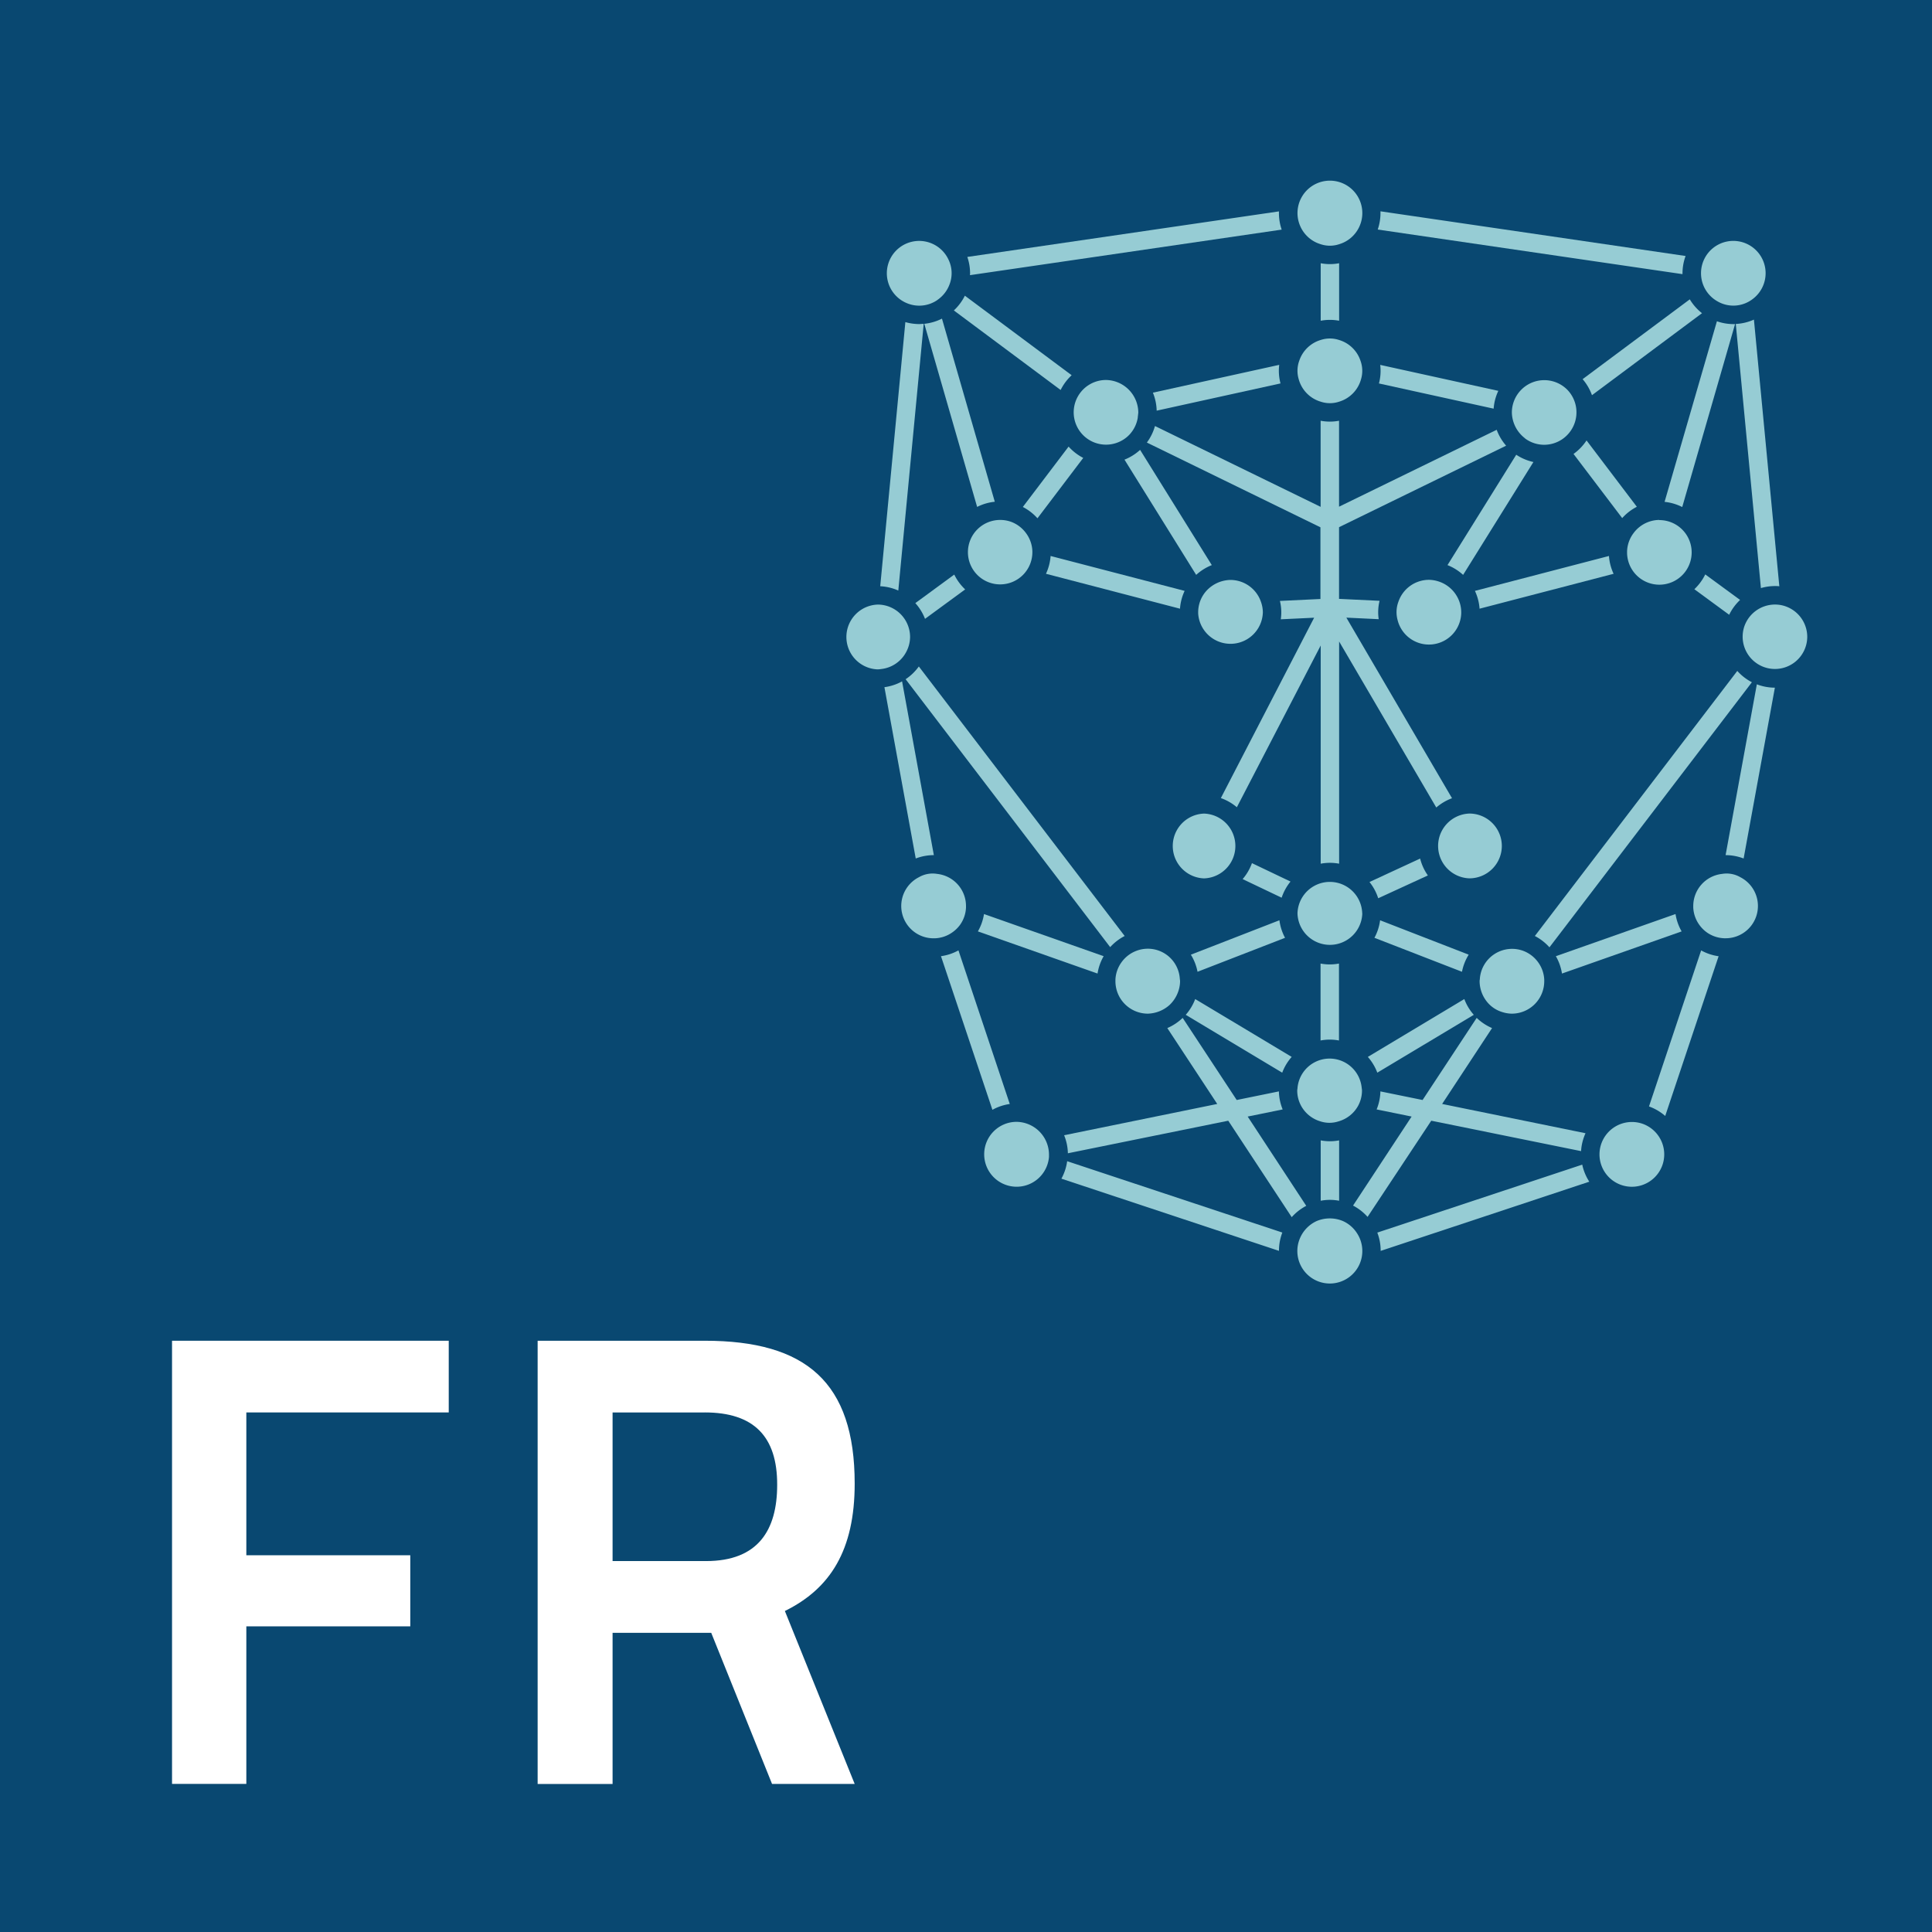 <svg id="Layer_1" data-name="Layer 1" xmlns="http://www.w3.org/2000/svg" viewBox="0 0 512 512">
  <defs>
    <style>
      .cls-1 {
        fill: #094871;
      }

      .cls-2 {
        fill: #96ccd4;
      }

      .cls-3 {
        fill: #fff;
      }
    </style>
  </defs>
  <title>module_FR_icon</title>
  <rect class="cls-1" width="512" height="512"/>
  <g>
    <path class="cls-2" d="M284,99.44l-28.3-21.08a13.52,13.52,0,0,1-2.92,3.91l28.3,21.08A13.52,13.52,0,0,1,284,99.44Z"/>
    <path class="cls-2" d="M305.53,104.06a13.38,13.38,0,0,1,1,4.77l32.82-7.22a12.81,12.81,0,0,1-.34-4.92Z"/>
    <path class="cls-2" d="M257.05,72.92l82.61-12.07a13.38,13.38,0,0,1-.73-4.33c0-.17,0-0.33,0-0.5L256.35,68.09a13.38,13.38,0,0,1,.73,4.33C257.08,72.59,257.06,72.75,257.05,72.92Z"/>
    <path class="cls-2" d="M244.95,85.81l14,48.53a13.34,13.34,0,0,1,4.68-1.37l-14-48.53A13.34,13.34,0,0,1,244.95,85.81Z"/>
    <path class="cls-2" d="M245.14,164l10.64-7.8a13.52,13.52,0,0,1-2.89-3.93l-10.32,7.56A13.46,13.46,0,0,1,245.14,164Z"/>
    <path class="cls-2" d="M244.79,85.82c-0.39,0-.78.06-1.18,0.06a13.4,13.4,0,0,1-3.68-.52l-6.66,70a13.36,13.36,0,0,1,4.79,1.14Z"/>
    <path class="cls-2" d="M298.05,248.05l-54.55-71.43A13.56,13.56,0,0,1,240,180l54.21,71A13.53,13.53,0,0,1,298.05,248.05Z"/>
    <path class="cls-2" d="M247.48,226.62h0l-8.42-46.05a13.36,13.36,0,0,1-4.68,1.54l8.3,45.4A13.37,13.37,0,0,1,247.48,226.62Z"/>
    <path class="cls-2" d="M290.86,258a13.35,13.35,0,0,1,1.62-4.6l-31.71-11.17a13.35,13.35,0,0,1-1.62,4.6Z"/>
    <path class="cls-2" d="M342,233.62l-10.22-4.88a13.46,13.46,0,0,1-2.47,4.23l10.34,4.93A13.45,13.45,0,0,1,342,233.62Z"/>
    <path class="cls-2" d="M330.65,295.9l9.27-1.89a13.38,13.38,0,0,1-1-4.78l-11.18,2.28-14.32-21.76a13.5,13.5,0,0,1-4.07,2.7l13.23,20.11L282,300.85a13.38,13.38,0,0,1,1,4.78L325.5,297l16.82,25.56a13.53,13.53,0,0,1,3.85-3Z"/>
    <path class="cls-2" d="M267.6,292.57L254,251.86a13.36,13.36,0,0,1-4.63,1.54L263,294.11A13.36,13.36,0,0,1,267.6,292.57Z"/>
    <path class="cls-2" d="M282.81,307.73a13.36,13.36,0,0,1-1.53,4.63l57.66,19.13s0-.05,0-0.08a13.37,13.37,0,0,1,.89-4.77Z"/>
    <path class="cls-2" d="M342.31,280.09l-25.57-15.33a13.46,13.46,0,0,1-2.51,4.18l25.57,15.33A13.46,13.46,0,0,1,342.31,280.09Z"/>
    <path class="cls-2" d="M277.19,152.06l35.52,9.25a13.34,13.34,0,0,1,1.23-4.72l-35.52-9.25A13.34,13.34,0,0,1,277.19,152.06Z"/>
    <path class="cls-2" d="M417,120.3l12.9,17a13.52,13.52,0,0,1,3.88-3l-13.33-17.58A13.57,13.57,0,0,1,417,120.3Z"/>
    <path class="cls-2" d="M387.74,152.35l18.63-29.91a13.39,13.39,0,0,1-4.55-1.93L383.6,149.76A13.47,13.47,0,0,1,387.74,152.35Z"/>
    <path class="cls-2" d="M283.19,118.35l-12.13,16a13.52,13.52,0,0,1,3.88,3l12.13-16A13.52,13.52,0,0,1,283.19,118.35Z"/>
    <path class="cls-2" d="M298,121.81l19,30.54a13.47,13.47,0,0,1,4.14-2.59l-19-30.54A13.47,13.47,0,0,1,298,121.81Z"/>
    <path class="cls-2" d="M350,302.21v16a12.91,12.91,0,0,1,4.88,0v-16A12.91,12.91,0,0,1,350,302.21Z"/>
    <path class="cls-2" d="M395.83,108.3a13.34,13.34,0,0,1,1.24-4.72l-31.3-6.88a12.81,12.81,0,0,1-.34,4.92Z"/>
    <path class="cls-2" d="M350,69.76V85a12.91,12.91,0,0,1,4.88,0V69.76A12.91,12.91,0,0,1,350,69.76Z"/>
    <path class="cls-2" d="M421.89,104.73L451.05,83a13.55,13.55,0,0,1-3.24-3.67l-28.4,21.15A13.46,13.46,0,0,1,421.89,104.73Z"/>
    <path class="cls-2" d="M354.84,275.74V255.35a12.91,12.91,0,0,1-4.88,0v20.39A12.91,12.91,0,0,1,354.84,275.74Z"/>
    <path class="cls-2" d="M445.88,72.65c0-.08,0-0.15,0-0.23a13.37,13.37,0,0,1,.82-4.58L365.84,56c0,0.17,0,.33,0,0.5a13.38,13.38,0,0,1-.73,4.33Z"/>
    <path class="cls-2" d="M470.36,155.31c0.4,0,.79,0,1.18.06L464.81,84.7A13.36,13.36,0,0,1,460,85.85l6.66,70A13.4,13.4,0,0,1,470.36,155.31Z"/>
    <path class="cls-2" d="M455,85.14L441.13,133a13.34,13.34,0,0,1,4.68,1.37l14-48.48-0.51,0A13.38,13.38,0,0,1,455,85.14Z"/>
    <path class="cls-2" d="M458.25,162.92a13.51,13.51,0,0,1,2.89-3.93l-9.23-6.77a13.52,13.52,0,0,1-2.89,3.93Z"/>
    <path class="cls-2" d="M460.4,177.8l-53.65,70.25a13.53,13.53,0,0,1,3.87,3l53.65-70.25A13.52,13.52,0,0,1,460.4,177.8Z"/>
    <path class="cls-2" d="M465.58,181.35l-8.28,45.27h0a13.37,13.37,0,0,1,4.78.89l8.28-45.27h0A13.37,13.37,0,0,1,465.58,181.35Z"/>
    <path class="cls-2" d="M413.94,258l31.71-11.17a13.35,13.35,0,0,1-1.62-4.6l-31.71,11.17A13.35,13.35,0,0,1,413.94,258Z"/>
    <path class="cls-2" d="M437,293.22a13.46,13.46,0,0,1,4.3,2.52l14.15-42.33a13.36,13.36,0,0,1-4.63-1.54Z"/>
    <path class="cls-2" d="M365,326.65a13.37,13.37,0,0,1,.89,4.77s0,0.05,0,.08l55.29-18.34a13.38,13.38,0,0,1-1.87-4.52Z"/>
    <path class="cls-2" d="M390.57,268.94a13.46,13.46,0,0,1-2.51-4.18l-25.57,15.33a13.46,13.46,0,0,1,2.51,4.18Z"/>
    <path class="cls-2" d="M419,305.06a13.35,13.35,0,0,1,1.18-4.74l-38-7.76,13.23-20.11a13.5,13.5,0,0,1-4.07-2.7L377,291.51l-11.18-2.28a13.38,13.38,0,0,1-1,4.78l9.27,1.89-15.52,23.59a13.53,13.53,0,0,1,3.85,3L379.3,297Z"/>
    <path class="cls-2" d="M392.1,161.31l35.52-9.25a13.34,13.34,0,0,1-1.23-4.72l-35.52,9.25A13.34,13.34,0,0,1,392.1,161.31Z"/>
    <path class="cls-2" d="M384.8,211.54l-28-47.86,8.57,0.41a12.66,12.66,0,0,1,.23-4.87l-10.74-.51v-19l44.28-21.6a13.46,13.46,0,0,1-2.5-4.21l-41.78,20.38V111.5a12.91,12.91,0,0,1-4.88,0v22.82L306.08,112.9a13.41,13.41,0,0,1-2.15,4.38l46,22.46v19l-10.74.51a12.67,12.67,0,0,1,.23,4.87l8.84-.42L323.54,211.5a13.45,13.45,0,0,1,4.24,2.43L350,171.06v57.83a12.91,12.91,0,0,1,4.88,0V170l25.75,44A13.46,13.46,0,0,1,384.8,211.54Z"/>
    <path class="cls-2" d="M376.35,227.53l-13.42,6.21a13.44,13.44,0,0,1,2.31,4.31L378.4,232A13.4,13.4,0,0,1,376.35,227.53Z"/>
    <path class="cls-2" d="M317.36,257.53l23.19-9a13.37,13.37,0,0,1-1.49-4.65L315.59,253A13.36,13.36,0,0,1,317.36,257.53Z"/>
    <path class="cls-2" d="M389.22,253l-23.48-9.12a13.36,13.36,0,0,1-1.5,4.65l23.2,9A13.36,13.36,0,0,1,389.22,253Z"/>
    <path class="cls-2" d="M394.12,265.55a8.21,8.21,0,0,0,4.07,2.68,8.47,8.47,0,0,0,2.46.4,8.6,8.6,0,0,0,8.59-8.59c0-.14,0-0.28,0-0.42a8.5,8.5,0,0,0-1.62-4.61h0a8.59,8.59,0,0,0-3.88-3,8.56,8.56,0,0,0-11.56,7.31c0,0.23-.07.45-0.07,0.69A8.82,8.82,0,0,0,394.12,265.55Z"/>
    <path class="cls-2" d="M359.63,326.83a8.61,8.61,0,0,0-3.72-3.23,9,9,0,0,0-7,0,8.77,8.77,0,0,0-4.42,4.58A8.61,8.61,0,1,0,359.63,326.83Z"/>
    <path class="cls-2" d="M269.48,297.3l-0.29,0a8.6,8.6,0,1,0,8.8,9.31c0-.16,0-0.32,0-0.49s0-.18,0-0.27A8.71,8.71,0,0,0,269.48,297.3Z"/>
    <path class="cls-2" d="M435.43,297.86a8.6,8.6,0,0,0-11.55,8c0,0.06,0,.11,0,0.16a8.58,8.58,0,1,0,15.62-5A8.6,8.6,0,0,0,435.43,297.86Z"/>
    <path class="cls-2" d="M461.19,232.46a7.21,7.21,0,0,0-4.8-.87,8.57,8.57,0,0,0-7.66,8.49c0,0.14,0,.28,0,0.42a8.5,8.5,0,0,0,1.62,4.61,8.64,8.64,0,0,0,2,2,8.52,8.52,0,0,0,4.63,1.54c0.1,0,.19,0,0.29,0A8.56,8.56,0,0,0,461.19,232.46Z"/>
    <path class="cls-2" d="M472,160.36a8.61,8.61,0,0,0-9.7,5.54,8.56,8.56,0,1,0,16.64,2.88A8.59,8.59,0,0,0,472,160.36Z"/>
    <path class="cls-2" d="M398,224.19a8.6,8.6,0,0,0-8.59-8.59,8.59,8.59,0,0,0,0,17.17A8.6,8.6,0,0,0,398,224.19Z"/>
    <path class="cls-2" d="M319.09,232.78a8.59,8.59,0,0,0,0-17.17A8.59,8.59,0,0,0,319.09,232.78Z"/>
    <path class="cls-2" d="M254.41,245.11A8.5,8.5,0,0,0,256,240.5c0-.14,0-0.28,0-0.42a8.57,8.57,0,0,0-7.66-8.49,7.21,7.21,0,0,0-4.8.87,8.56,8.56,0,0,0,3.87,16.2l0.29,0a8.52,8.52,0,0,0,4.63-1.54A8.64,8.64,0,0,0,254.41,245.11Z"/>
    <path class="cls-2" d="M304.14,268.63a9,9,0,0,0,5.78-2.28,8.95,8.95,0,0,0,2.51-4.18,8.49,8.49,0,0,0,.3-2.12c0-.24-0.05-0.46-0.07-0.69A8.49,8.49,0,0,0,301.1,252a8.59,8.59,0,0,0-3.88,3h0a8.5,8.5,0,0,0-1.62,4.61c0,0.14,0,.28,0,0.42A8.6,8.6,0,0,0,304.14,268.63Z"/>
    <path class="cls-2" d="M359.94,293a8.48,8.48,0,0,0,1-4c0-.26-0.05-0.5-0.08-0.75a8.54,8.54,0,0,0-17,0c0,0.25-.08.5-0.08,0.75a8.48,8.48,0,0,0,1,4,8.57,8.57,0,0,0,5.1,4.16,7.71,7.71,0,0,0,4.88,0A8.57,8.57,0,0,0,359.94,293Z"/>
    <path class="cls-2" d="M361,242a8.58,8.58,0,0,0-17.15,0s0,0.07,0,.1a8.59,8.59,0,0,0,17.17,0S361,242.05,361,242Z"/>
    <path class="cls-2" d="M265.06,137.79H265a8.54,8.54,0,1,0,8.59,8.59c0-.1,0-0.19,0-0.29a8.5,8.5,0,0,0-1.66-4.77,8.59,8.59,0,0,0-3.89-3A8.5,8.5,0,0,0,265.06,137.79Z"/>
    <path class="cls-2" d="M317.53,162.28c0,0.1,0,.19,0,0.29a8.58,8.58,0,0,0,17.14-.29,8.48,8.48,0,0,0-.52-2.83,8.57,8.57,0,0,0-8.07-5.76,8.87,8.87,0,0,0-6.4,2.92,8.58,8.58,0,0,0-.92,1.24A8.5,8.5,0,0,0,317.53,162.28Z"/>
    <path class="cls-2" d="M240.32,172.45a8.49,8.49,0,0,0,.86-3.67,8.6,8.6,0,0,0-8.36-8.56l-0.22,0a8.59,8.59,0,0,0,0,17.17,8.42,8.42,0,0,0,.93-0.09A8.56,8.56,0,0,0,240.32,172.45Z"/>
    <path class="cls-2" d="M240.4,80.37a8.45,8.45,0,0,0,7.83-.74c0.17-.11.33-0.24,0.49-0.36a8.58,8.58,0,0,0,2.92-3.91,8.23,8.23,0,0,0-.27-6.54A8.57,8.57,0,1,0,240.4,80.37Z"/>
    <path class="cls-2" d="M293.12,100.7a8.57,8.57,0,1,0,6.3,14.37l0.1-.12a8.51,8.51,0,0,0,2-4.26c0-.26.06-0.52,0.08-0.78s0.06-.41.06-0.62A8.7,8.7,0,0,0,293.12,100.7Z"/>
    <path class="cls-2" d="M350,106.45a7.71,7.71,0,0,0,4.88,0,8.56,8.56,0,0,0,5.79-5.89,7.8,7.8,0,0,0-.14-5,8.56,8.56,0,0,0-5.66-5.46,7.71,7.71,0,0,0-4.88,0,8.56,8.56,0,0,0-5.66,5.46,7.8,7.8,0,0,0-.14,5A8.56,8.56,0,0,0,350,106.45Z"/>
    <path class="cls-2" d="M415.48,103.42a8.59,8.59,0,0,0-14.82,5.87s0,0,0,.07a8.81,8.81,0,0,0,3.12,6.5c0.21,0.17.4,0.36,0.62,0.51a8.53,8.53,0,0,0,4.81,1.5h0a8.54,8.54,0,0,0,4.78-1.46,8.62,8.62,0,0,0,3.16-3.91A8.6,8.6,0,0,0,415.48,103.42Z"/>
    <path class="cls-2" d="M439.74,137.79a8.5,8.5,0,0,0-3,.57,8.59,8.59,0,0,0-3.89,3,8.5,8.5,0,0,0-1.66,4.77c0,0.1,0,.19,0,0.29a8.56,8.56,0,1,0,8.59-8.59h-0.06Z"/>
    <path class="cls-2" d="M380.94,154a8.47,8.47,0,0,0-2.26-.34,8.57,8.57,0,0,0-8.07,5.76,7.91,7.91,0,0,0-.24,4.87,8.56,8.56,0,0,0,16.87-1.76c0-.1,0-0.19,0-0.29a8.5,8.5,0,0,0-1.27-4.43A8.64,8.64,0,0,0,380.94,154Z"/>
    <path class="cls-2" d="M451.77,76.39a8.58,8.58,0,0,0,3.45,3.51,8.38,8.38,0,0,0,9.08-.52,8.56,8.56,0,1,0-12.6-10.83A8.58,8.58,0,0,0,451.77,76.39Z"/>
    <path class="cls-2" d="M350,64.72a7.71,7.71,0,0,0,4.88,0,8.58,8.58,0,0,0,5.33-4.59,8.59,8.59,0,1,0-15.54,0A8.58,8.58,0,0,0,350,64.72Z"/>
  </g>
  <g>
    <path class="cls-3" d="M45.59,355.31h73.33v19H65.28v37.85h43.45V431H65.28v41.75H45.59V355.31Z"/>
    <path class="cls-3" d="M188.48,432.71H162.34v40.06H142.48V355.31h44.3c26.82,0,39.72,11,39.72,37.85,0,17.65-6.45,27.84-18.5,33.77l18.5,45.83H204.6Zm-1.7-58.39H162.34V413.7h24.78c13.75,0,18.84-8.15,18.84-20.2C206,380.6,199.68,374.31,186.78,374.31Z"/>
  </g>
</svg>
